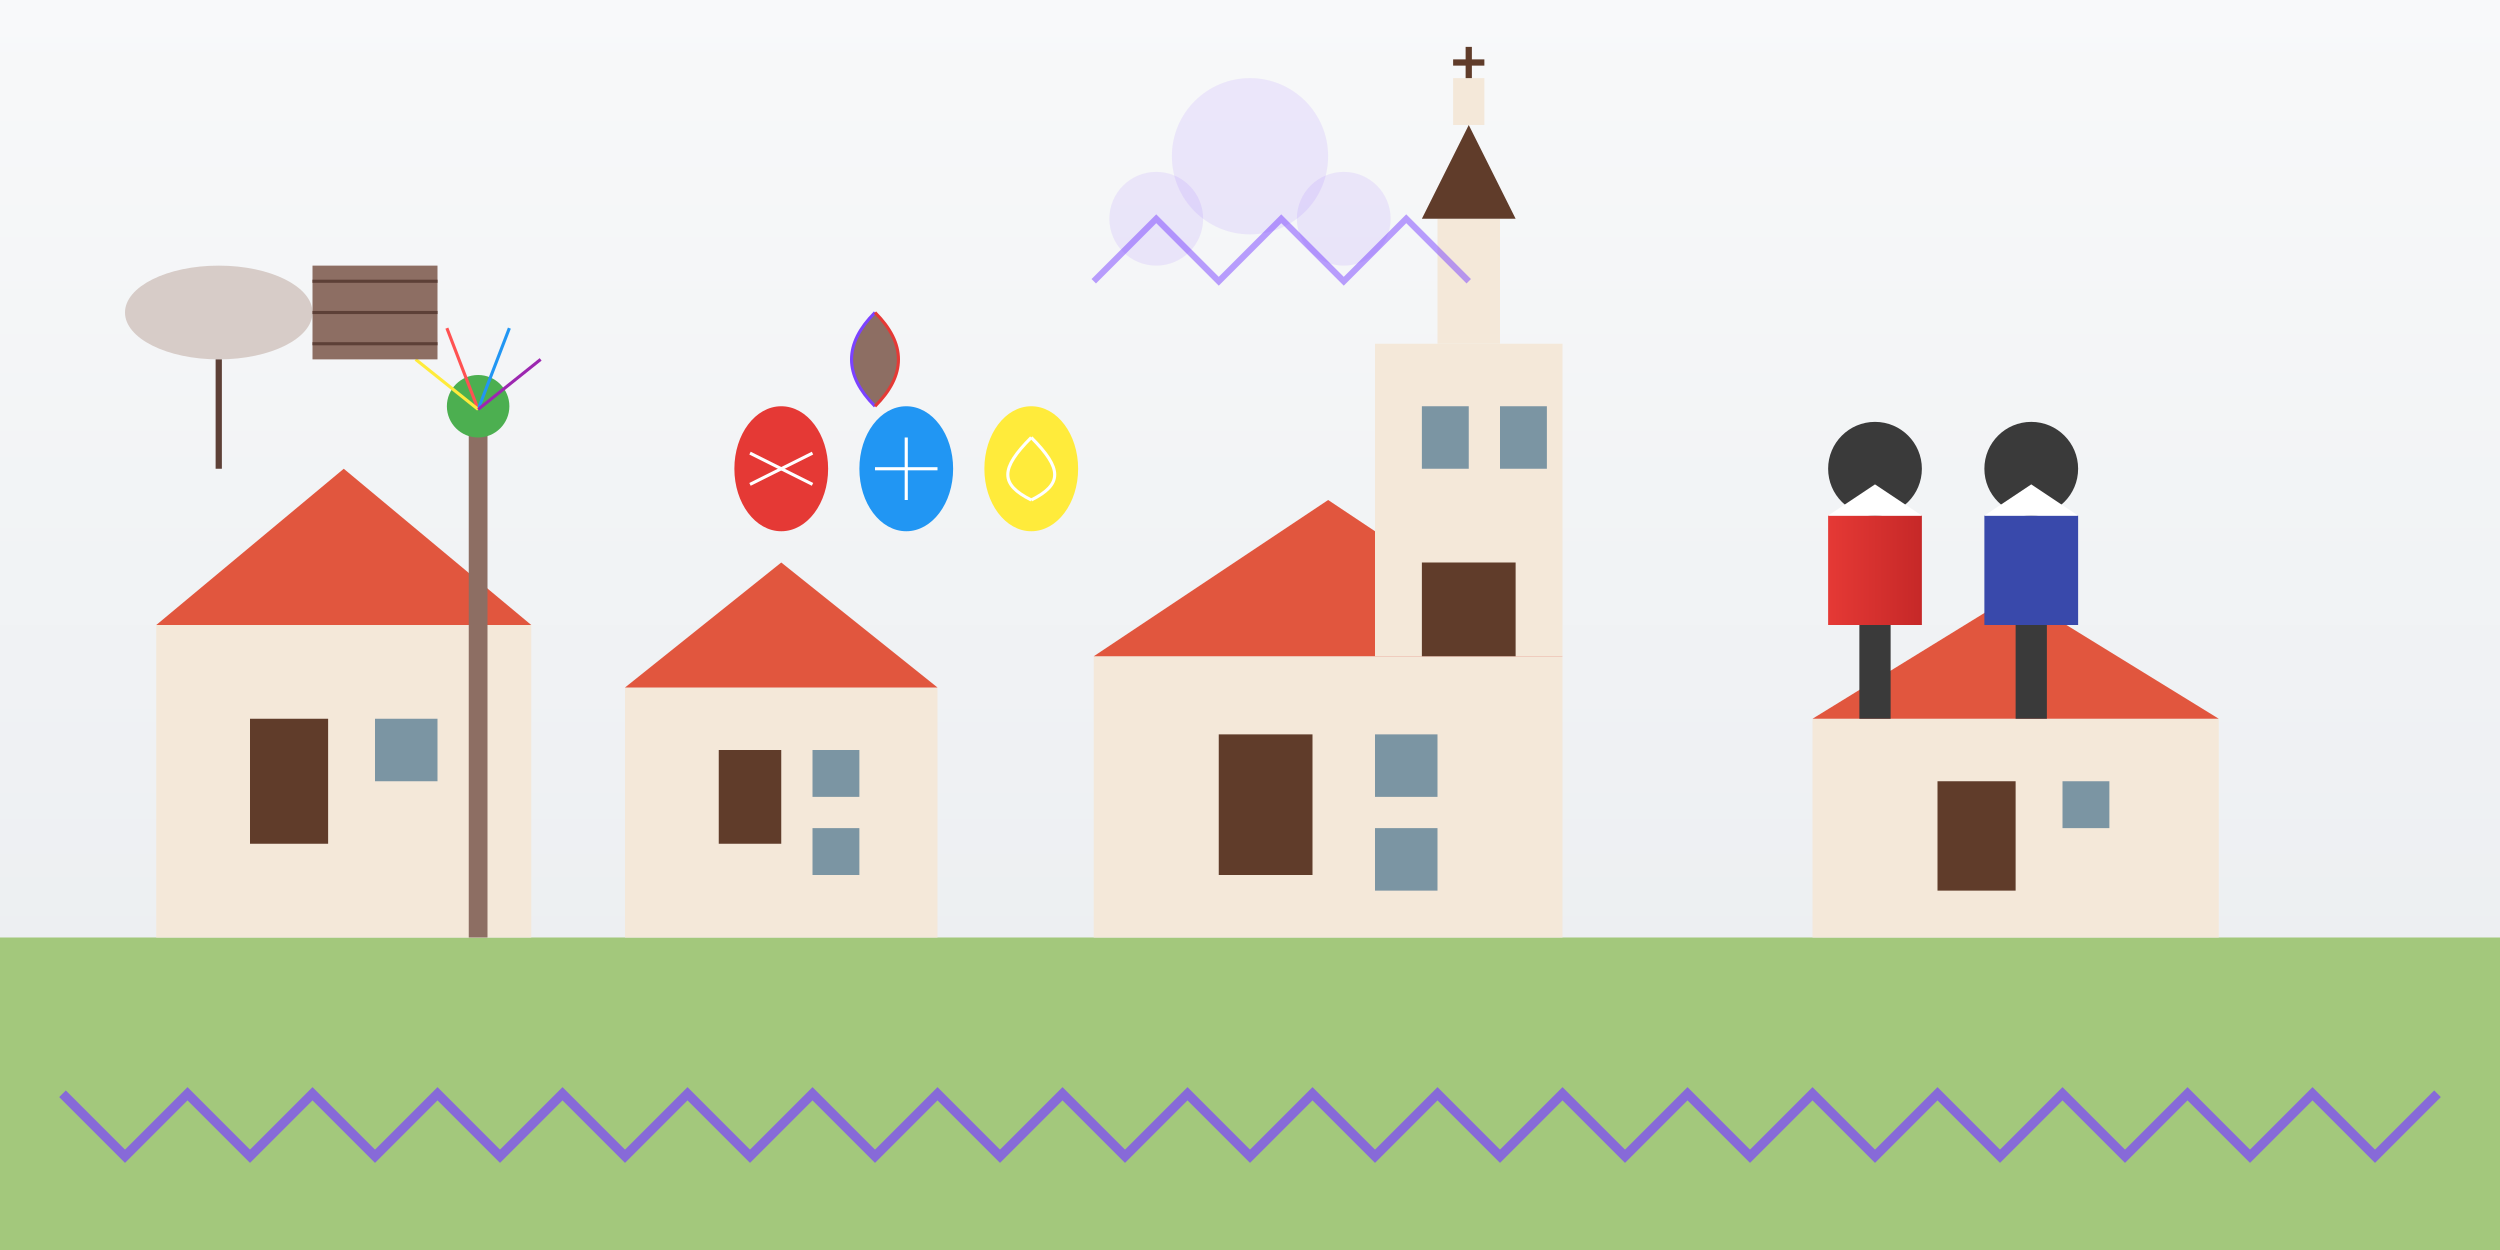 <svg xmlns="http://www.w3.org/2000/svg" width="800" height="400" viewBox="0 0 800 400">
  <rect x="0" y="0" width="800" height="400" fill="#333333" stroke="none"/>
  <defs>
    <linearGradient id="bg-gradient" x1="0%" y1="0%" x2="0%" y2="100%">
      <stop offset="0%" style="stop-color:#f8f9fa;stop-opacity:1" />
      <stop offset="100%" style="stop-color:#e9ecef;stop-opacity:1" />
    </linearGradient>
    
    <linearGradient id="red-gradient" x1="0%" y1="0%" x2="100%" y2="0%">
      <stop offset="0%" style="stop-color:#e53935;stop-opacity:1" />
      <stop offset="100%" style="stop-color:#c62828;stop-opacity:1" />
    </linearGradient>
  </defs>
  
  <!-- Background -->
  <rect width="800" height="400" fill="url(#bg-gradient)" />
  
  <!-- Village scenery -->
  <rect x="0" y="300" width="800" height="100" fill="#a3c87c" />
  
  <!-- Traditional Czech village -->
  <!-- Row of houses -->
  <rect x="50" y="200" width="120" height="100" fill="#f4e8d9" />
  <path d="M50,200 L110,150 L170,200" fill="#e1563e" />
  <rect x="80" y="230" width="25" height="40" fill="#603c2a" />
  <rect x="120" y="230" width="20" height="20" fill="#7b95a3" />
  
  <rect x="200" y="220" width="100" height="80" fill="#f4e8d9" />
  <path d="M200,220 L250,180 L300,220" fill="#e1563e" />
  <rect x="230" y="240" width="20" height="30" fill="#603c2a" />
  <rect x="260" y="240" width="15" height="15" fill="#7b95a3" />
  <rect x="260" y="265" width="15" height="15" fill="#7b95a3" />
  
  <rect x="350" y="210" width="150" height="90" fill="#f4e8d9" />
  <path d="M350,210 L425,160 L500,210" fill="#e1563e" />
  <rect x="390" y="235" width="30" height="45" fill="#603c2a" />
  <rect x="440" y="235" width="20" height="20" fill="#7b95a3" />
  <rect x="440" y="265" width="20" height="20" fill="#7b95a3" />
  
  <rect x="580" y="230" width="130" height="70" fill="#f4e8d9" />
  <path d="M580,230 L645,190 L710,230" fill="#e1563e" />
  <rect x="620" y="250" width="25" height="35" fill="#603c2a" />
  <rect x="660" y="250" width="15" height="15" fill="#7b95a3" />
  
  <!-- Church -->
  <rect x="440" y="110" width="60" height="100" fill="#f4e8d9" />
  <rect x="455" y="180" width="30" height="30" fill="#603c2a" />
  <rect x="455" y="130" width="15" height="20" fill="#7b95a3" />
  <rect x="480" y="130" width="15" height="20" fill="#7b95a3" />
  
  <!-- Church tower -->
  <rect x="460" y="70" width="20" height="40" fill="#f4e8d9" />
  <path d="M455,70 L470,40 L485,70" fill="#603c2a" />
  <rect x="465" y="25" width="10" height="15" fill="#f4e8d9" />
  
  <!-- Cross on church -->
  <path d="M470,15 L470,25 M465,20 L475,20" fill="none" stroke="#603c2a" stroke-width="2" />
  
  <!-- Traditional folk customs elements -->
  
  <!-- Maypole -->
  <rect x="150" y="130" width="6" height="170" fill="#8d6e63" />
  <circle cx="153" cy="130" r="10" fill="#4caf50" />
  <path d="M153,131 L143,105" stroke="#ff5252" stroke-width="1" />
  <path d="M153,131 L163,105" stroke="#2196f3" stroke-width="1" />
  <path d="M153,131 L133,115" stroke="#ffeb3b" stroke-width="1" />
  <path d="M153,131 L173,115" stroke="#9c27b0" stroke-width="1" />
  
  <!-- Easter elements -->
  <path d="M280,100 C270,110 270,120 280,130 C290,120 290,110 280,100 Z" fill="#8d6e63" />
  <path d="M280,100 C270,110 270,120 280,130" fill="none" stroke="#7b42ff" stroke-width="1" />
  <path d="M280,100 C290,110 290,120 280,130" fill="none" stroke="#e53935" stroke-width="1" />
  
  <!-- Traditional Easter eggs -->
  <ellipse cx="250" cy="150" rx="15" ry="20" fill="#e53935" />
  <path d="M240,145 L260,155" fill="none" stroke="#ffffff" stroke-width="1" />
  <path d="M240,155 L260,145" fill="none" stroke="#ffffff" stroke-width="1" />
  
  <ellipse cx="290" cy="150" rx="15" ry="20" fill="#2196f3" />
  <path d="M280,150 L300,150" fill="none" stroke="#ffffff" stroke-width="1" />
  <path d="M290,140 L290,160" fill="none" stroke="#ffffff" stroke-width="1" />
  
  <ellipse cx="330" cy="150" rx="15" ry="20" fill="#ffeb3b" />
  <path d="M330,140 C320,150 320,155 330,160" fill="none" stroke="#ffffff" stroke-width="1" />
  <path d="M330,140 C340,150 340,155 330,160" fill="none" stroke="#ffffff" stroke-width="1" />
  
  <!-- Traditional costume figures (stylized) -->
  <circle cx="600" cy="150" r="15" fill="#3a3a3a" />
  <path d="M585,165 L615,165 L615,200 L585,200 Z" fill="url(#red-gradient)" />
  <path d="M585,165 L615,165 L600,155 Z" fill="#ffffff" />
  <rect x="595" y="200" width="10" height="30" fill="#3a3a3a" />
  
  <circle cx="650" cy="150" r="15" fill="#3a3a3a" />
  <path d="M635,165 L665,165 L665,200 L635,200 Z" fill="#3949ab" />
  <path d="M635,165 L665,165 L650,155 Z" fill="#ffffff" />
  <rect x="645" y="200" width="10" height="30" fill="#3a3a3a" />
  
  <!-- Traditional folk music instruments -->
  <ellipse cx="70" cy="100" rx="30" ry="15" fill="#d7ccc8" />
  <rect x="100" y="85" width="40" height="30" fill="#8d6e63" />
  <line x1="100" y1="90" x2="140" y2="90" stroke="#5d4037" stroke-width="1" />
  <line x1="100" y1="100" x2="140" y2="100" stroke="#5d4037" stroke-width="1" />
  <line x1="100" y1="110" x2="140" y2="110" stroke="#5d4037" stroke-width="1" />
  <line x1="70" y1="115" x2="70" y2="150" stroke="#5d4037" stroke-width="2" />
  
  <!-- Traditional folk pattern bottom border -->
  <g transform="translate(0, 350)">
    <path d="M20,0 L40,20 L60,0 L80,20 L100,0 L120,20 L140,0 L160,20 L180,0 L200,20 L220,0 L240,20 L260,0 L280,20 L300,0 L320,20 L340,0 L360,20 L380,0 L400,20 L420,0 L440,20 L460,0 L480,20 L500,0 L520,20 L540,0 L560,20 L580,0 L600,20 L620,0 L640,20 L660,0 L680,20 L700,0 L720,20 L740,0 L760,20 L780,0" fill="none" stroke="#7b42ff" stroke-width="3" stroke-opacity="0.7" />
  </g>
  
  <!-- Decorative folk elements -->
  <circle cx="400" cy="50" r="25" fill="#7b42ff" fill-opacity="0.1" />
  <circle cx="370" cy="70" r="15" fill="#7b42ff" fill-opacity="0.1" />
  <circle cx="430" cy="70" r="15" fill="#7b42ff" fill-opacity="0.1" />
  <path d="M350,90 L370,70 L390,90 L410,70 L430,90 L450,70 L470,90" fill="none" stroke="#7b42ff" stroke-width="2" stroke-opacity="0.5" />
</svg>